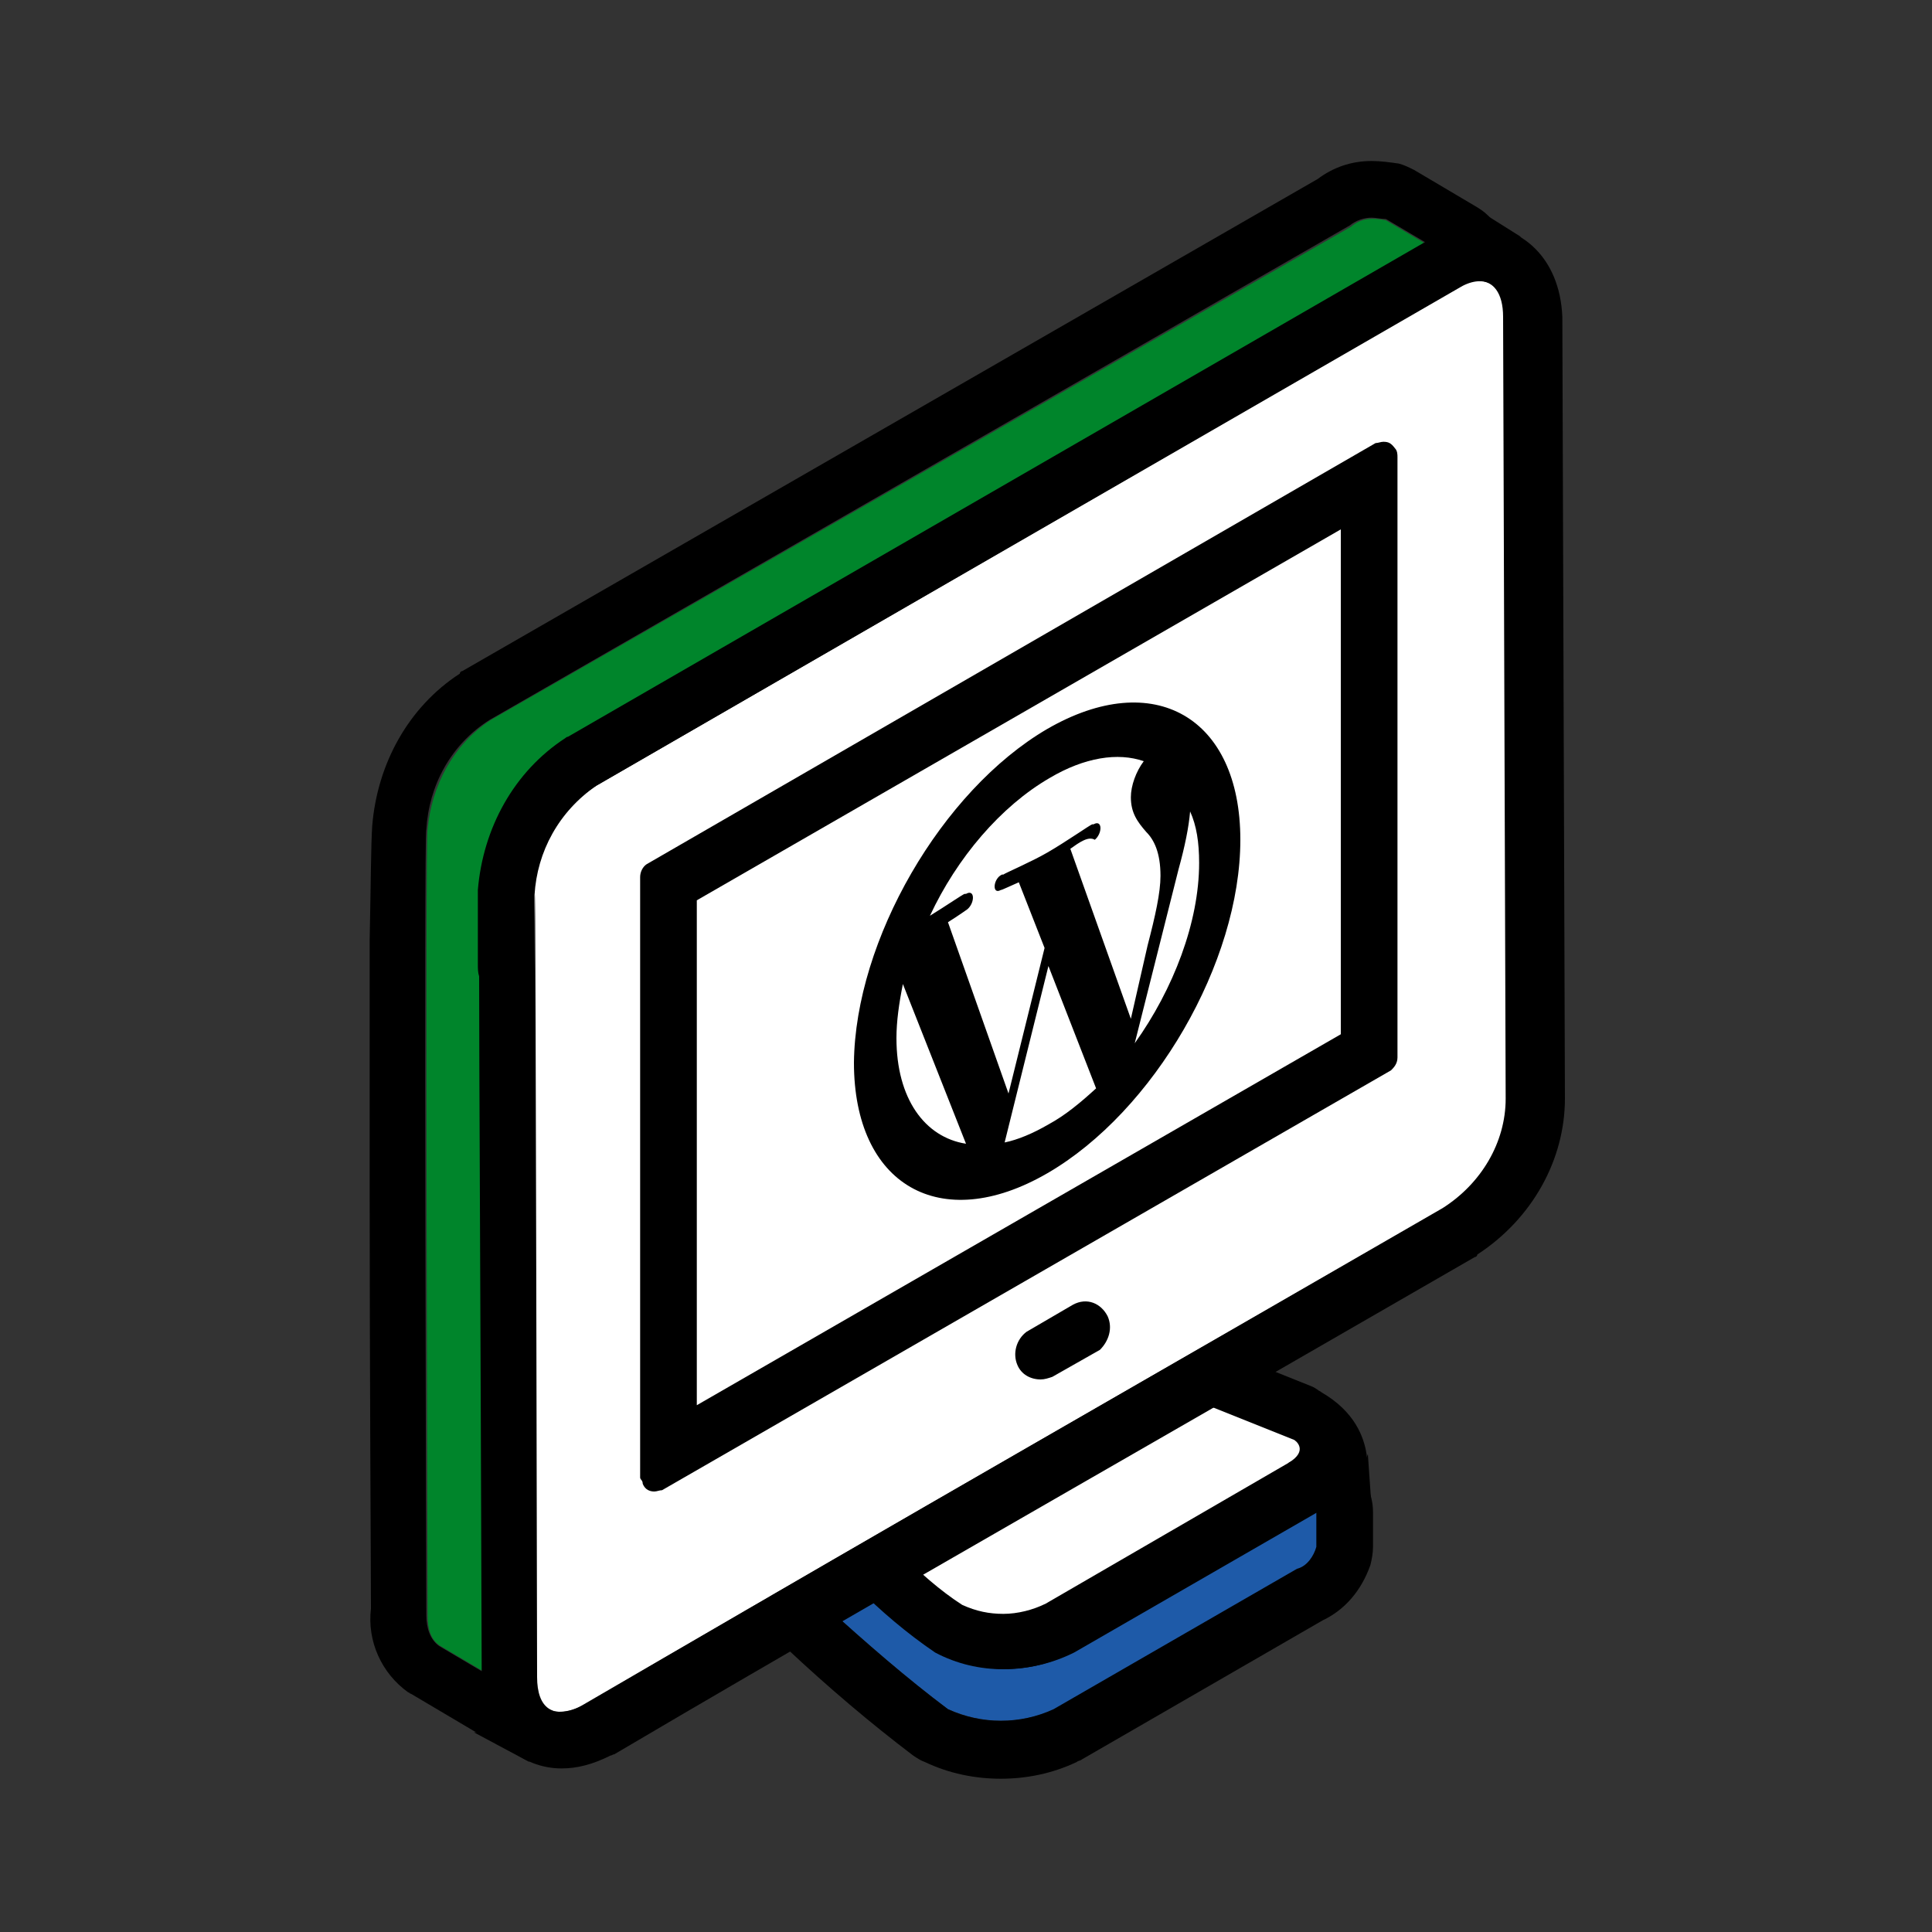 <?xml version="1.0" encoding="utf-8"?>
<!-- Generator: Adobe Illustrator 27.0.1, SVG Export Plug-In . SVG Version: 6.00 Build 0)  -->
<svg version="1.1" id="Layer_1" xmlns="http://www.w3.org/2000/svg" xmlns:xlink="http://www.w3.org/1999/xlink" x="0px" y="0px"
	 viewBox="0 0 150 150" style="enable-background:new 0 0 150 150;" xml:space="preserve">
<rect x="0" y="0" width="150" height="150" fill="#333333" stroke="none"/>
<style type="text/css">
	.st0{fill:none;}
	.st1{fill:#00852B;}
	.st2{fill:#FFFFFF;}
	.st3{fill:#1E5AA8;}
</style>
<rect x="-0.2" class="st0" width="150.5" height="150.5"/>
<g>
	<g>
		<path id="Path_28_00000102506290056116539460000016816363953182105475_" class="st1" d="M33.2,125.4c0,1,0.2,1.9,1,2.4l4.9,2.9
			c0-0.5,0-17.7-0.2-61.2c0.2-4.4,2.4-8.5,6.3-10.7l66.8-38.6c0.2,0,0.2-0.2,0.5-0.2l-4.9-2.9c-1-0.2-1.9-0.2-2.7,0.5L38.1,55.9
			c-2.9,1.9-4.6,5.1-4.9,8.5l0,0C33,64.4,33.2,125.2,33.2,125.4z"/>
		<path id="Path_28_00000182507173931732001100000014747231887468641715_" d="M106.5,16.9c0.3,0,0.7,0.1,1.1,0.1l4.9,2.9
			c-0.2,0-0.2,0.2-0.5,0.2L45.1,58.8c-3.9,2.2-6.1,6.3-6.3,10.7C39,113,39,130.3,39,130.7l-4.9-2.9c-0.7-0.5-1-1.4-1-2.4
			c0-0.3-0.2-61,0-61c0.2-3.4,1.9-6.6,4.9-8.5l66.8-38.4C105.3,17.1,105.9,16.9,106.5,16.9 M106.5,12.5c-1.6,0-3,0.5-4.2,1.4
			L35.9,52.1c-0.1,0-0.2,0.1-0.2,0.2c-4,2.6-6.4,7-6.8,11.8l0,0c-0.1,1.5-0.1,4.1-0.2,8.9c0,5.2,0,12.1,0,19.2
			c0,14.3,0.1,29.3,0.1,32.5l0,0.2c-0.3,2.5,0.8,5,2.9,6.5c0.1,0,0.1,0.1,0.2,0.1l4.9,2.9c0.7,0.4,1.5,0.6,2.3,0.6
			c0.7,0,1.5-0.2,2.2-0.6c1.4-0.8,2.2-2.2,2.2-3.8c0-0.7,0-18.2-0.2-61.1c0.2-3.1,1.7-5.7,4.1-7l66.4-38.4c0.3-0.1,0.5-0.2,0.8-0.4
			c1-0.6,1.8-1.5,2.1-2.7c0.5-1.9-0.3-3.9-2-4.9l-4.9-2.9c-0.4-0.2-0.8-0.4-1.2-0.5C107.9,12.6,107.2,12.5,106.5,12.5L106.5,12.5z"
			/>
	</g>
	<g>
		<path id="Path_29_00000094587569414225521220000016485920672353212067_" class="st2" d="M81.8,126.1
			c19.9-11.7,18.9-10.9,19.7-11.7c1-1,0.2-1.9-1-2.7c-0.5-0.2,0.5,0.2-8.5-3.4L68.4,122c1.5,1.5,3.2,2.9,4.9,4.1
			C76.2,127.3,79.1,127.3,81.8,126.1z"/>
		<path id="Path_29_00000158714520123099322500000002749414353781829565_" d="M92,108.4c9,3.6,8,3.2,8.5,3.4c1.2,0.7,1.9,1.7,1,2.7
			c-0.7,0.7,0.2,0-19.7,11.7c-1.3,0.6-2.7,0.9-4.2,0.9c-1.4,0-2.9-0.3-4.3-0.9c-1.7-1.2-3.4-2.7-4.9-4.1L92,108.4 M92,104
			c-0.8,0-1.5,0.2-2.2,0.6l-23.6,13.6c-1.2,0.7-2,1.9-2.2,3.2c-0.2,1.3,0.3,2.7,1.2,3.7c1.7,1.7,3.5,3.3,5.4,4.6
			c0.3,0.2,0.6,0.4,0.9,0.5c2,0.8,4,1.2,6,1.2c2.1,0,4.1-0.4,6-1.3c0.1-0.1,0.3-0.1,0.4-0.2c7-4.1,11.4-6.6,14.2-8.3
			c5.5-3.2,5.5-3.2,6.3-4c1.3-1.3,1.9-3,1.7-4.7c-0.2-1.3-0.9-3.3-3.5-4.8c-0.1-0.1-0.2-0.1-0.3-0.2c-0.3-0.2-0.3-0.2-0.8-0.4
			c-0.5-0.2-2-0.8-8-3.2C93.1,104.1,92.5,104,92,104L92,104z"/>
	</g>
	<g>
		<path id="Path_30_00000150789366782098772130000011869890895972522898_" class="st3" d="M64.1,124.7c3.2,2.9,6.3,5.6,9.5,8
			c2.7,1.2,5.6,1.2,8.3,0l18.9-10.9c0.7-0.2,1.2-1,1.5-1.7v-2.7l-18.9,10.9l0,0c-3.4,1.7-7.3,1.7-10.7,0c-2.2-1.5-4.1-3.2-6.1-5.1
			L64.1,124.7z"/>
		<path id="Path_30_00000028282874254024657660000009754507987346324150_" d="M102.2,117.4v2.7c-0.2,0.7-0.7,1.5-1.5,1.7l-18.9,10.9
			c-1.3,0.6-2.7,0.9-4.1,0.9c-1.4,0-2.8-0.3-4.1-0.9c-3.2-2.4-6.3-5.1-9.5-8l2.4-1.5c1.9,1.9,3.9,3.6,6.1,5.1
			c1.7,0.9,3.5,1.3,5.3,1.3c1.8,0,3.6-0.4,5.3-1.3L102.2,117.4 M102.2,113c-0.8,0-1.5,0.2-2.2,0.6l-18.8,10.9
			c-1,0.5-2.2,0.8-3.3,0.8c-1.1,0-2.1-0.2-3.2-0.7c-1.7-1.1-3.3-2.5-5.2-4.4c-0.8-0.8-2-1.3-3.1-1.3c-0.8,0-1.6,0.2-2.2,0.6
			l-2.4,1.5c-1.2,0.7-2,1.9-2.1,3.3c-0.1,1.4,0.4,2.7,1.4,3.7c3.2,3,6.5,5.8,9.8,8.3c0.3,0.2,0.6,0.4,0.9,0.5
			c1.9,0.9,3.9,1.3,5.9,1.3c2,0,4-0.4,5.9-1.3c0.1-0.1,0.3-0.1,0.4-0.2l18.7-10.8c1.7-0.8,3-2.3,3.7-4.3c0.1-0.4,0.2-0.9,0.2-1.4
			v-2.7c0-1.6-0.8-3-2.2-3.8C103.7,113.2,102.9,113,102.2,113L102.2,113z"/>
	</g>
	<path id="Path_31_00000151505806955379412270000000061510737286838680_" class="st2" d="M41.5,69.5L41.5,69.5
		c0,24.3,0-44.5,0.2,60.7c0,2.4,1.2,3.4,3.6,2.2c17-10,31.8-18.5,66.8-38.6c2.9-1.9,4.9-5.1,4.9-8.5l-0.2-60.7
		c0-2.7-1.7-3.4-3.6-2.2L46.3,61C43.4,63,41.7,66.1,41.5,69.5z"/>
	<path id="Path_31_00000181801709538848262260000017993707750549079989_" d="M114.8,21.8c1.1,0,1.9,0.9,1.9,2.8l0.2,60.7
		c0,3.4-1.9,6.6-4.9,8.5c-35,20.2-49.8,28.7-66.8,38.6c-0.7,0.4-1.3,0.5-1.8,0.5c-1.2,0-1.8-1-1.8-2.7c-0.1-50.2-0.2-60.8-0.2-60.8
		c0,0,0,5.7,0,5.7c0,0,0-1.4,0-5.6c0.2-3.4,1.9-6.6,4.9-8.5l66.8-38.6C113.7,22,114.3,21.8,114.8,21.8 M50.8,115.8
		c0.2,0,0.4-0.1,0.6-0.1L108,83.1c0.2-0.2,0.5-0.5,0.5-1V35.5c0-0.2,0-0.5-0.2-0.7c-0.3-0.4-0.5-0.5-0.9-0.5c-0.2,0-0.4,0.1-0.6,0.1
		L50.2,67.1c-0.3,0.2-0.5,0.6-0.5,1v46.6c0,0.2,0.2,0.2,0.2,0.5C50.1,115.7,50.5,115.8,50.8,115.8 M114.8,17.5c-1.3,0-2.7,0.4-4,1.2
		L44.1,57.2c-0.1,0-0.2,0.1-0.2,0.1c-4,2.6-6.4,7-6.8,11.8c0,0.1,0,0.2,0,0.3l0,4.4l0,1c0,0.4,0,0.7,0.1,1c0,7.3,0.1,22.7,0.2,54.4
		c0,4.9,3.2,7.1,6.2,7.1c1.2,0,2.4-0.3,3.8-1c0.1,0,0.2-0.1,0.3-0.1c13.9-8.2,26.7-15.5,49.8-28.8l17-9.8c0.1,0,0.2-0.1,0.2-0.2
		c4.3-2.8,6.8-7.4,6.8-12.1l-0.2-60.7C121.1,19.9,118,17.5,114.8,17.5L114.8,17.5z M54.1,69.9l50-28.8v39.2l-50,28.8V69.9L54.1,69.9
		z"/>
	<polygon points="114.6,16.2 118.1,18.4 115.4,18.1 	"/>
	<polygon points="36.8,134.5 41.1,136.8 39.6,134.2 	"/>
	<path d="M106.2,112.9l0.3,4.3c0,0-1.8-1.1-1.6-1.3S106.2,112.9,106.2,112.9z"/>
	<path d="M100.5,111.8c0,0,1.2,0.8-0.5,1.8c0,0,2.5-0.1,2.5-0.2c0-0.1-0.7-2.1-0.7-2.1L100.5,111.8z"/>
	<g>
		<path d="M81.3,56.6c8.3-4.8,15-0.9,15,8.6c0,9.5-6.7,21.1-15,25.9c-8.3,4.8-15,0.9-15-8.6C66.4,73,73.1,61.4,81.3,56.6z
			 M83.1,65.9l4.7,13.2l1.3-5.7c0.6-2.3,1-4.1,1-5.4c0-1.8-0.5-2.8-1.1-3.4c-0.7-0.8-1.2-1.5-1.2-2.7c0-0.9,0.4-2,1-2.8
			c-2-0.7-4.6-0.3-7.3,1.3c-3.8,2.2-7.2,6.2-9.3,10.7c1.3-0.8,2.6-1.7,2.7-1.7c0.1,0,0.1,0,0.1,0c0.7-0.4,0.7,0.7,0.1,1.2
			c0,0-0.7,0.5-1.5,1l4.7,13.3l2.8-11.3l-2-5.1c-0.7,0.3-1.3,0.6-1.4,0.6c-0.7,0.4-0.6-0.9,0.1-1.2c0.1,0,0.1,0,0.1,0
			c0.1-0.1,2.2-1,3.4-1.7c1.4-0.8,3.4-2.2,3.5-2.2c0.1,0,0.1,0,0.1,0c0.7-0.4,0.7,0.7,0.1,1.2C84.5,64.9,83.8,65.4,83.1,65.9
			 M81.4,87.3c1.3-0.7,2.5-1.7,3.7-2.8L81.4,75L78,88.7C79,88.5,80.2,88,81.4,87.3 M69.6,80.6c0,4.7,2.2,7.7,5.4,8.2l-4.9-12.4
			C69.8,77.9,69.6,79.3,69.6,80.6 M88.1,81c3-4.2,5-9.4,5-14c0-1.6-0.2-2.9-0.7-4c-0.1,1.2-0.4,2.7-0.9,4.5L88.1,81"/>
	</g>
	<path d="M86,102.2c-0.5-1-1.6-1.5-2.7-0.9l-3.6,2.1c-0.8,0.6-1.1,1.7-0.7,2.6c0.3,0.7,1,1.1,1.8,1.1c0.3,0,0.6-0.1,0.9-0.2l3.7-2.1
		C86.1,104.1,86.4,103.1,86,102.2z"/>
</g>
</svg>
